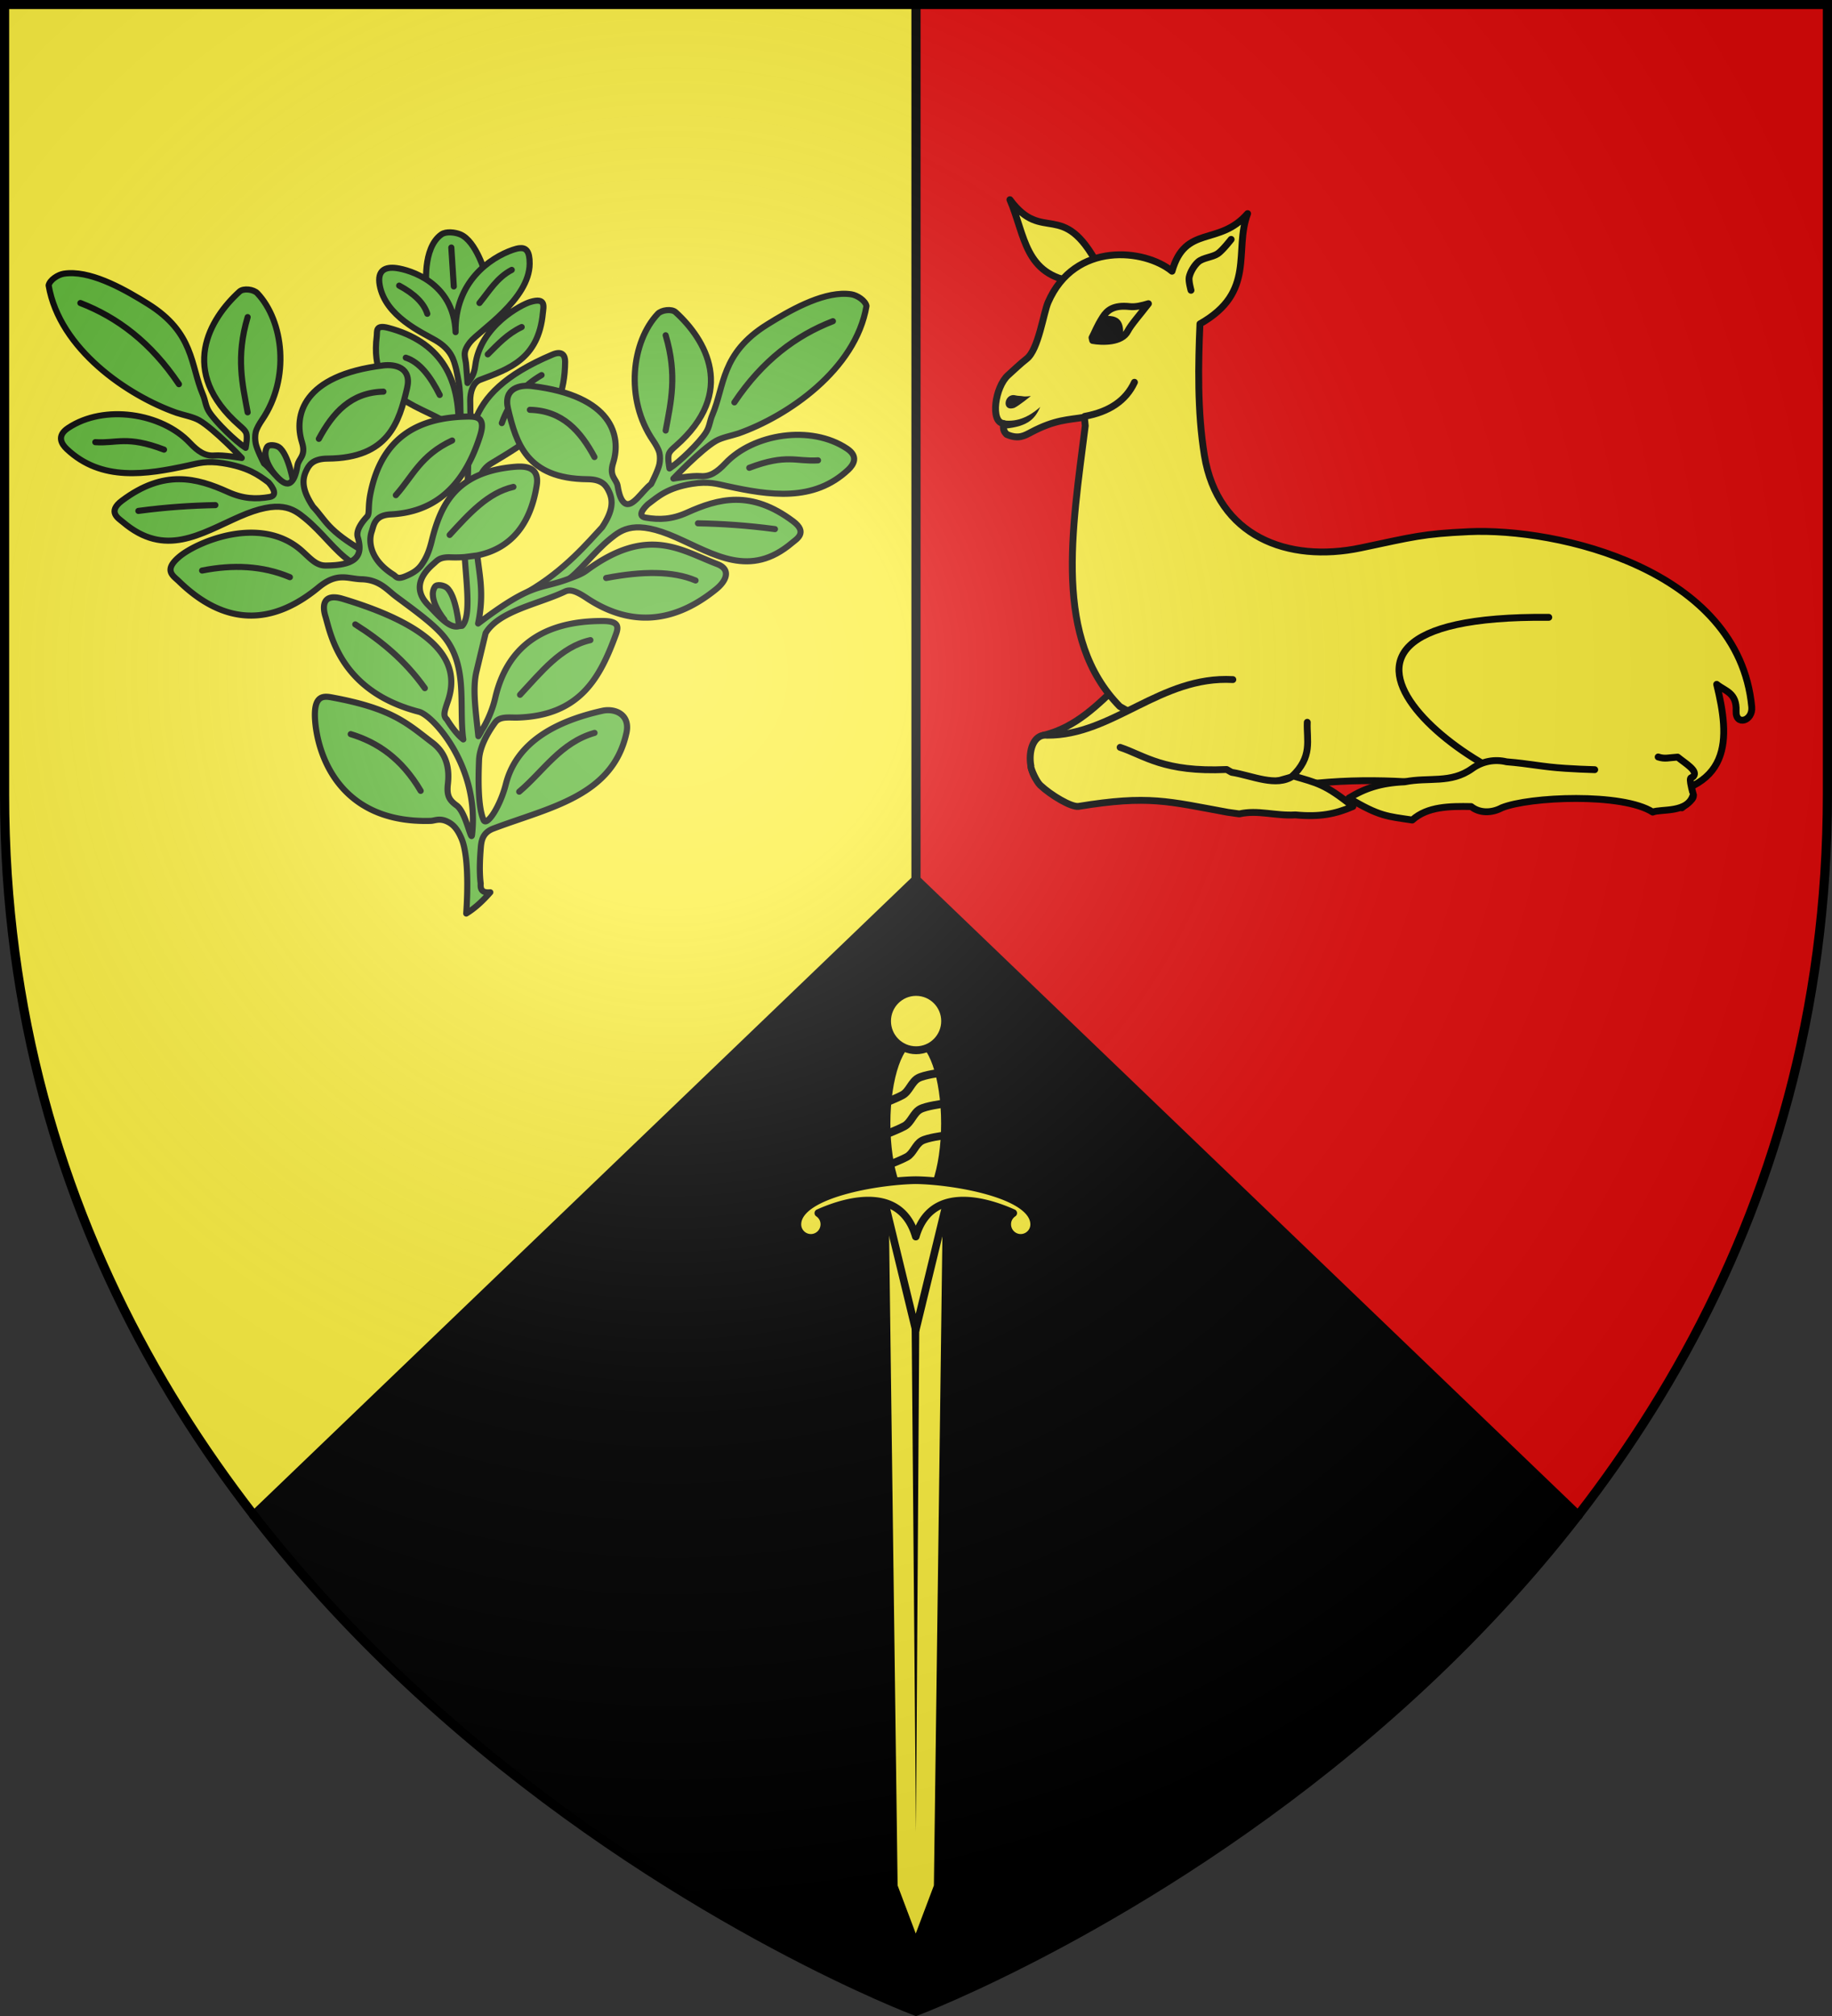 <svg xmlns="http://www.w3.org/2000/svg" xmlns:xlink="http://www.w3.org/1999/xlink" width="600" height="660"><rect width="100%" height="100%" fill="#333333" stroke="none"/><defs><clipPath id="b"><use xlink:href="#a" width="600" height="660"/></clipPath><clipPath id="e"><path d="m0-12-216.875 208.156C-128.497 310.228 0 358.5 0 358.5s128.497-48.272 216.875-162.344z" clip-path="url(#b)" transform="translate(-509.541 251.053)"/></clipPath><clipPath id="d"><path d="m0-12-216.875 208.156C-128.497 310.228 0 358.5 0 358.5s128.497-48.272 216.875-162.344z" clip-path="url(#b)" transform="translate(-509.541 251.053)"/></clipPath><clipPath id="c"><path d="m0-12-216.875 208.156C-128.497 310.228 0 358.5 0 358.5s128.497-48.272 216.875-162.344z" clip-path="url(#b)" transform="translate(-509.541 251.053)"/></clipPath><radialGradient id="h" cx="-80" cy="-80" r="405" gradientUnits="userSpaceOnUse"><stop offset="0" stop-color="#fff" stop-opacity=".31"/><stop offset=".19" stop-color="#fff" stop-opacity=".25"/><stop offset=".6" stop-color="#6b6b6b" stop-opacity=".125"/><stop offset="1" stop-opacity=".125"/></radialGradient><path id="a" d="M-298.5-298.5h597V-40C298.5 246.31 0 358.5 0 358.5S-298.5 246.31-298.5-40z"/></defs><use xlink:href="#a" width="600" height="660" fill="#e20909" transform="translate(300 300)"/><path fill="#fcef3c" d="M1.5 1.5H300v657S1.5 546.31 1.5 260z"/><path fill="#2b5df2" d="M300 288 83.125 496.156C171.503 610.228 300 658.5 300 658.5s128.497-48.272 216.875-162.344z"/><g fill="#fff" stroke="#000" stroke-width="2.5"><path d="M-734.776 353.125a65.064 65.064 0 0 0 26.367 5.552c11.961 0 23.145-3.257 32.804-8.857 9.656-5.596 20.846-8.798 32.803-8.798 11.961 0 23.145 3.199 32.803 8.798 9.657 5.597 20.847 8.828 32.804 8.828 11.96 0 23.13-3.271 32.789-8.871 9.657-5.596 20.846-8.799 32.803-8.799 11.961 0 23.13 3.214 32.79 8.813a65.245 65.245 0 0 0 32.817 8.814c11.961 0 23.145-3.257 32.804-8.857a65.136 65.136 0 0 1 32.789-8.813c11.96 0 23.13 3.213 32.789 8.813a65.244 65.244 0 0 0 32.817 8.813 64.821 64.821 0 0 0 21.381-3.61c.16-16.48-.91-33.719-3.797-51.284a65.016 65.016 0 0 1-17.598 2.406c-11.957 0-23.147-3.203-32.803-8.799a65.095 65.095 0 0 0-32.79-8.813c-11.956 0-23.146 3.202-32.803 8.799-9.659 5.6-20.842 8.856-32.803 8.856a65.137 65.137 0 0 1-32.79-8.813c-9.658-5.6-20.842-8.799-32.803-8.799-11.957 0-23.146 3.203-32.803 8.799-9.66 5.6-20.843 8.857-32.804 8.857a65.137 65.137 0 0 1-32.789-8.814 65.202 65.202 0 0 0-32.817-8.813 65.136 65.136 0 0 0-32.79 8.813c-9.658 5.6-20.842 8.857-32.803 8.857a65.103 65.103 0 0 1-30.34-7.465z" clip-path="url(#c)" transform="translate(809.541 48.947)"/><path d="M-734.776 564.904a65.064 65.064 0 0 0 26.367 5.552c11.961 0 23.145-3.257 32.804-8.857 9.656-5.596 20.846-8.799 32.803-8.799 11.961 0 23.145 3.2 32.803 8.799 9.657 5.596 20.847 8.828 32.804 8.828 11.96 0 23.13-3.272 32.789-8.871 9.657-5.597 20.846-8.8 32.803-8.8 11.961 0 23.13 3.214 32.79 8.814a65.245 65.245 0 0 0 32.817 8.813c11.961 0 23.145-3.257 32.804-8.856a65.136 65.136 0 0 1 32.789-8.814c11.96 0 23.13 3.214 32.789 8.814a65.244 65.244 0 0 0 32.817 8.813 64.821 64.821 0 0 0 21.381-3.61c.16-16.48-.91-33.72-3.797-51.285a65.016 65.016 0 0 1-17.598 2.406c-11.957 0-23.147-3.202-32.803-8.798a65.095 65.095 0 0 0-32.79-8.814c-11.956 0-23.146 3.203-32.803 8.8-9.659 5.599-20.842 8.856-32.803 8.856a65.137 65.137 0 0 1-32.79-8.813c-9.658-5.6-20.842-8.8-32.803-8.8-11.957 0-23.146 3.203-32.803 8.8-9.66 5.6-20.843 8.856-32.804 8.856a65.137 65.137 0 0 1-32.789-8.813 65.202 65.202 0 0 0-32.817-8.813 65.136 65.136 0 0 0-32.79 8.813c-9.658 5.6-20.842 8.857-32.803 8.857a65.103 65.103 0 0 1-30.34-7.465z" clip-path="url(#d)" transform="translate(809.541 48.947)"/><path d="M-734.776 459.375a65.064 65.064 0 0 0 26.367 5.552c11.961 0 23.145-3.258 32.804-8.857 9.656-5.596 20.846-8.799 32.803-8.799 11.961 0 23.145 3.2 32.803 8.799 9.657 5.596 20.847 8.828 32.804 8.828 11.96 0 23.13-3.272 32.789-8.872 9.657-5.596 20.846-8.798 32.803-8.798 11.961 0 23.13 3.213 32.79 8.813a65.245 65.245 0 0 0 32.817 8.813c11.961 0 23.145-3.257 32.804-8.857a65.136 65.136 0 0 1 32.789-8.813c11.96 0 23.13 3.214 32.789 8.813a65.244 65.244 0 0 0 32.817 8.814 64.821 64.821 0 0 0 21.381-3.61c.16-16.481-.91-33.72-3.797-51.285a65.016 65.016 0 0 1-17.598 2.406c-11.957 0-23.147-3.202-32.803-8.799a65.095 65.095 0 0 0-32.79-8.813c-11.956 0-23.146 3.203-32.803 8.799-9.659 5.6-20.842 8.857-32.803 8.857a65.137 65.137 0 0 1-32.79-8.814c-9.658-5.6-20.842-8.798-32.803-8.798-11.957 0-23.146 3.202-32.803 8.798-9.66 5.6-20.843 8.857-32.804 8.857a65.137 65.137 0 0 1-32.789-8.813 65.202 65.202 0 0 0-32.817-8.813 65.136 65.136 0 0 0-32.79 8.813c-9.658 5.6-20.842 8.857-32.803 8.857a65.103 65.103 0 0 1-30.34-7.466z" clip-path="url(#e)" transform="translate(809.541 48.947)"/></g><path fill="none" stroke="#000" stroke-linecap="round" stroke-linejoin="round" stroke-width="3" d="M516.875 496.156 300 288 83.125 496.156M300 288V1.5"/><g fill="#fcef3c" stroke-width="1.976" transform="matrix(-1.258 -0 -0 -1.273 1089.971 934.732)"><path stroke="#000" d="M619.985 424.94h16.073l-2.328-175.743-5.708-14.945-5.708 14.945z"/><path fill="#000" fill-rule="evenodd" d="m626.958 415.59 1.01-152.438 1.318 152.437z"/><path stroke="#000" stroke-linejoin="round" d="m619.985 424.94 8.037-32.688 8.036 32.689z"/><ellipse cx="628.022" cy="445.365" stroke="#000" stroke-linejoin="round" rx="7.592" ry="21.51"/><ellipse cx="-307.425" cy="242.045" stroke="#000" stroke-linejoin="round" stroke-width="1.978" rx="7.71" ry="7.315" transform="matrix(.973 0 0 1.025 927.06 223.584)"/><path stroke="#000" stroke-linejoin="round" d="M600.701 415.923c-1.932 0-3.524 1.575-3.5 3.5.101 7.857 21.383 11.234 30.813 11.343 9.43-.109 30.712-3.486 30.812-11.343.025-1.925-1.568-3.5-3.5-3.5a3.501 3.501 0 0 0-3.5 3.5c0 1.217.62 2.247 1.563 2.875-8.163 3.63-21.594 6.812-25.375-6.032-3.78 12.844-17.212 9.662-25.375 6.032.943-.628 1.562-1.658 1.562-2.875 0-1.932-1.568-3.5-3.5-3.5z"/><path id="f" fill="#fcef3c" stroke="#000" stroke-linejoin="round" stroke-width="1.976" d="M620.889 442.218s4.088-.524 5.557-1.326c1.653-.903 2.207-3.217 3.855-4.13 1.179-.654 3.939-1.736 3.939-1.736"/><use xlink:href="#f" id="g" width="58.753" height="250.941" fill="#fcef3c" stroke-width="1.882" transform="matrix(1.05 0 0 1.05 -30.878 -13.931)"/><use xlink:href="#g" width="58.753" height="250.941" transform="translate(.5 8)"/></g><g stroke="#000" stroke-linecap="round" stroke-linejoin="round" stroke-width="2.202"><path fill="#5ab532" d="M281.6-429.345s-1.614-14.155 5.374-19.112c1.681-1.192 4.975-.812 6.869 0 5.757 2.468 9.012 14.232 9.012 14.232l-10.207 27.576z" transform="matrix(.908 0 0 .908 -116.015 483.954)"/><path fill="#5ab532" d="M315.25-443.513c-.753.066-1.621.298-2.563.625-8.049 2.795-20.927 11.436-20.593 29.656-.66-17.994-16.68-22.46-21.281-23.094-4.04-.556-7.05.74-6.094 6.125 2.007 11.315 15.387 17.127 20.125 19.906 5.685 3.336 6.585 6.936 7.469 10.407 0 0 .985 4.62 1.187 6.625.48 4.783.406 16.031.406 16.031l3.625-.25-.156-11.156c-.018-2.878.972-6.43 3.563-7.407 10.44-3.938 21.04-7.483 22.625-23.968.224-2.34 1.303-5.882-4.532-4.094-3.063.883-18.097 8.555-19.843 23-.402 3.32-1.641 4.713-2.782 6.219l-.469-6.094c-.138-3.328-1.791-4.636 1.438-8.688 3.233-4.056 21.347-15.287 21.438-28.25.031-4.528-1.305-5.792-3.563-5.593z" transform="matrix(.908 0 0 .908 -116.015 483.954)"/><path fill="#5ab532" d="M291.96-378.603c-11.626-8.74-31.251-9.244-28.297-33.188.213-1.72-.61-4.245 4.193-2.969 18.606 4.944 25.289 17.477 25.327 34.41M299.567-356.594c.78-3.18 1.585-6.972 5.319-9.258 12.685-7.766 26.533-14.538 26.725-36.681.02-2.264-1.032-4.097-4.542-2.62-34.936 14.706-29.36 32.302-30.82 49.257" transform="matrix(.908 0 0 .908 -116.015 483.954)"/><path fill="none" d="M308.774-380.433c2.865-8.112 7.89-13.583 14.335-17.32" transform="matrix(.908 0 0 .908 -116.015 483.954)"/><g fill="#5ab532"><path d="M233.747-358.214s-1.8-11.125-5.435-13.586c-1.043-.706-3.566-1.09-4.199 0-2.622 4.514 4.2 11.61 4.2 11.61" transform="matrix(.908 0 0 .908 -116.015 483.954)"/><path d="M152.563-434.482c-.62.029-1.215.093-1.813.188-2.035.322-4.979 2.178-5.438 4.187 3.916 23.044 28.543 39.78 46.188 45.969 2.445.818 5.924 1.43 8.156 2.718 5.319 3.072 15.313 13.563 15.313 13.563s-6.796-1.16-9.719-.906c-3.507.304-6.045-1.436-9.063-4.625-10.078-10.651-30.77-13.99-43.843-5.282-4.222 2.813-2.42 5.752-.469 7.594 12.474 11.78 28.529 9.239 43.813 5.906 3.44-.75 6.546-1.768 12.5-.812 8.856 1.422 12.75 4.148 16.437 6.938 0 0 4.277 4.582.375 5.25-5.048.863-9.567.635-15-1.813-11.288-5.086-23.032-8.248-38.219 3.125-5.45 4.081-1.19 6.447.344 7.75 15.229 12.94 27.966 4.205 42-1.969 14.642-6.441 19.36-2.913 23.563.5 6.336 5.147 10.878 11.93 16.656 15.813 2.49.398 3.311-2.379 4.937-3.625-13.523-7.765-13.967-11.369-18.625-16.313-3.877-5.865-4.05-9.51-2.469-12.844.955-2.012 2.275-4.43 7.75-4.468 22.087-.157 25.77-13.221 28.657-25.344 1.83-7.69-4.568-8.734-8.563-8.25-29.227 3.538-32.332 18.155-29.344 27.688 1.571 5.01-1.212 5.768-1.625 8.374-.546 3.454-1.392 5.31-2.5 6.125-2.755 2.03-6.365-4.457-9.562-6.843-.35-.68-2.558-5.018-3-7.219-.237-1.182-.281-2.828 0-4 .35-1.458 1.434-3.23 2.281-4.469 10.296-15.048 7.723-35.714-1.687-45.687-1.337-1.417-4.997-1.905-6.438-.594-10.717 9.75-22.301 28.78 0 48.281.839.734 2.076 1.759 2.438 2.813.435 1.269.018 3.937-.219 5.25-3.714-2.384-10.713-9.236-13.094-12.875-1.427-2.181-1.355-4.039-2.375-6.438-4.473-10.527-3.016-22.148-19.781-32.594-7.703-4.799-19.27-11.494-28.563-11.062zM293.325-307.217s-1.019-11.224-4.473-13.933c-.992-.777-3.482-1.335-4.19-.292-2.93 4.32 3.38 11.874 3.38 11.874M433.058-427.05c.62.03 1.215.094 1.812.188 2.035.323 4.979 2.18 5.438 4.188-3.916 23.044-28.543 39.779-46.188 45.969-2.444.818-5.924 1.43-8.156 2.718-5.319 3.072-15.312 13.563-15.312 13.563s6.795-1.16 9.718-.906c3.507.304 6.045-1.436 9.063-4.625 10.078-10.652 30.77-13.991 43.844-5.282 4.222 2.813 2.419 5.752.468 7.594-12.474 11.78-28.528 9.239-43.812 5.906-3.441-.75-6.546-1.768-12.5-.812-8.857 1.422-12.22 4.535-15.906 7.324 0 0-4.809 4.196-.907 4.863 5.048.864 9.567.636 15-1.812 11.288-5.086 23.033-8.248 38.219 3.125 5.45 4.08 1.19 6.446-.344 7.75-15.229 12.94-27.965 4.205-42-1.969-14.642-6.441-19.36-2.913-23.562.5-6.337 5.147-10.879 11.93-16.656 15.813l-13.245 3.426c13.523-7.764 22.275-18.42 26.932-23.364 3.877-5.865 4.05-9.51 2.469-12.844-.955-2.012-2.274-4.43-7.75-4.468-22.087-.157-25.77-13.222-28.656-25.344-1.832-7.69 4.567-8.734 8.562-8.25 29.228 3.538 32.332 18.155 29.344 27.687-1.571 5.01 1.212 5.769 1.625 8.375.546 3.454 1.392 5.31 2.5 6.125 2.755 2.03 6.365-4.457 9.562-6.843.35-.681 2.558-5.019 3-7.22.238-1.18.282-2.827 0-4-.35-1.458-1.434-3.23-2.281-4.468-10.296-15.048-7.723-35.714 1.688-45.687 1.336-1.417 4.997-1.905 6.437-.594 10.717 9.75 22.301 28.78 0 48.281-.839.733-2.076 1.759-2.437 2.813-.436 1.268-.02 3.937.218 5.25 3.715-2.384 10.713-9.236 13.094-12.875 1.427-2.181 1.356-4.04 2.375-6.438 4.473-10.527 3.017-22.148 19.781-32.594 7.703-4.8 19.27-11.494 28.563-11.062z" transform="matrix(.908 0 0 .908 -116.015 483.954)"/><path d="M296.344-382.795c-17.804.316-30.889 7.53-34.938 27.688-1.007 5.012-.216 7.304-1.25 8.406-2.22 2.367-4.016 5.213-3.344 7.406 2.376 7.752-1.949 10.147-11.53 10.22-3.44.025-5.474-2.488-8.595-5.282-14.738-13.199-37.744-3.29-44.125 2-6.02 4.992-2.287 6.98-.343 8.875 18.461 18.002 35.77 14.379 50.406 2.313 6.867-5.662 10.51-3.095 15.5-2.97 6.529.165 9.235 3.819 12.5 6.25 6.257 4.661 12.607 9.187 16.5 13.532 9.376 10.467 6.325 23.996 7.563 36.563.05.512.124.947.187 1.406-2.988-2.297-5.906-7.188-5.906-7.188-1.319-1.266-1.123-2.345.344-6.594 4.541-13.155-2.432-26.245-37.938-36.906-7.233-2.172-7.35 2.658-6.25 6.25 1.88 6.143 5.198 27.049 33.75 34.469 5.238 1.361 21.987 20.048 19.156 44.375-.319 2.743-2.186-8.164-5.562-10.594-2.728-1.963-3.605-3.622-3.156-7.656.477-4.295.316-10.491-5.563-14.969-9.14-6.96-14.427-12.352-36.563-16.375-3.138-.57-6.528-.419-5.718 8.844 1.153 13.199 9.675 36.625 41.594 35.719 1.666-.048 3.24-1.155 6.25.343 2.401 1.196 3.723 3.274 4.875 5.907 1.925 4.402 2.638 13.884 1.75 27.156 2.9-1.751 5.786-4.339 8.687-7.656-2.067.164-3.727-.19-3.469-3.125-.493-3.93-.337-8.221 0-12.532.192-2.441.395-5.742 4.532-7.312 20.07-7.616 42.986-11.567 48.03-34.469 1.489-6.756-4.202-9.002-8.687-8-16.645 3.721-30.946 11.22-34.812 26.469-2.08 8.201-6.94 15.4-8.032 12.875-2.088-4.833-1.893-15.04-1.625-21.594.208-5.079 3.521-10.452 5.813-13.562 1.714-2.327 5.24-1.668 8-1.75 22.77-.676 29.895-14.622 35.531-29.938.942-2.558 1.315-4.845-4.531-4.875-22.407-.114-34.89 9.887-39 27.844-1.216 5.315-3.91 10.287-4.781 11.438 0 0-.528 1.118-1.282 2.25-.008-.087-.022-.163-.03-.25-.901-8.71-2.134-16.862-.657-23.063l3.313-13.844c4.804-8.045 18.932-10.411 28.625-15 1.678-.795 3.643-.448 7.78 2.313 13.932 9.295 29.77 10.614 46.72-3.157 3.91-3.177 5.343-7.193.406-9.062-13.202-4.997-24.972-13.976-47.125 2.313-1.757 1.29-3.383 1.867-6.313 2.968-11.235 4.224-12.666.936-32.812 16.156 2.247-10.773.48-17.362-.282-24.562 12.778-2.6 19.365-12.02 21.438-25.344 1.013-6.512-3.971-6.93-7.906-6.594-21.134 1.81-26.742 13.577-29.969 26.688-1.014 4.12-2.093 6.35-3.625 8.563-1.506 2.175-3.512 3.174-5.281 3.968-3.678 1.65-3.745.41-4.938-.344-8.291-5.234-9.094-11.749-7.812-15.53.769-2.27.968-5.885 6.812-6.188 12.905-.67 25.496-6.887 32.281-28.344 1.994-6.306-.658-7.007-4.593-6.938zm-.938 50.657c.648 10.111 2.252 21.492-.937 24.781l-1.156.125c-3.44 1.05-7.358-3.803-11.157-7.688-4.433-4.532-4.025-9.626 2-14.812 1.372-1.18 2.15-2.47 6.25-2.313a44.85 44.85 0 0 0 5-.093zM295.406-332.138l4.531-.594" transform="matrix(.908 0 0 .908 -116.015 483.954)"/></g><g fill="none"><path d="M192.309-394.468c-10.136-15.1-22.22-24.108-35.538-29.266M217.095-384.315c-1.87-10.162-4.29-19.945 0-34.342M162.147-373.564c7.817.535 11.315-2.44 24.786 2.688M205.448-350.868c-8.547.164-17.636.735-27.772 2.09M242.777-374.759c5.043-9.356 11.534-16.753 23.293-17.021M200.67-327.276c11.114-2.2 21.735-1.778 31.655 2.389M270.55-354.452c6.052-6.76 8.87-14.384 20.307-19.71M281.002-284.87c-6.828-9.638-15.477-16.933-25.085-22.995M279.509-247.84c-6.868-11.672-15.587-17.522-25.235-20.457M315.344-282.482c7.625-8.138 14.712-17.285 25.384-19.71M315.046-247.542c8.758-7.398 14.88-17.695 27.175-21.203M378.654-323.693c-8.21-3.474-19.268-3.389-32.252-.896M289.96-340.117c6.914-7.529 13.758-15.217 22.995-17.32M286.377-390.586c-3.382-6.752-7.274-11.847-12.244-13.438M303.698-405.219c3.643-3.613 7.07-7.39 12.244-9.855M300.712-423.734c3.518-4.273 6.283-9.148 11.646-11.945M291.454-429.707l-.896-14.035M281.898-419.852c-1.195-3.782-4.58-7.167-10.154-10.153M392.658-387.91c10.135-15.101 22.22-24.109 35.537-29.267M367.871-377.757c1.87-10.163 4.29-19.946 0-34.343M422.82-367.007c-7.818.535-11.316-2.44-24.787 2.688M379.518-344.31c8.547.163 17.636.734 27.773 2.09M342.189-368.201c-5.042-9.357-11.534-16.753-23.293-17.022" transform="matrix(.908 0 0 .908 -116.015 483.954)"/></g></g><g stroke="#000" stroke-linecap="round" stroke-linejoin="round" stroke-width="2.083"><path fill="#fcef3c" d="M-234.954 892.317c-10.773-20.302-16.74-6.344-26.735-19.9 4.695 10.921 4.346 22.879 19.828 24.932M-202.934 1003.196c-21.622 4.143-29.122 26.846-48.46 31.54 10.877 42.074 47.056-18.35 48.46-31.54" transform="matrix(1.08 0 0 1.08 613.384 -876.834)"/><path fill="#fcef3c" stroke-width="2.071" d="M416.77 81.5c-8.699 9.972-18.76 3.211-22.803 17.37-8.118-6.708-29.322-9.164-37.377 9.384-1.4 3.221-2.895 14.243-6.451 17.006-1.778 1.38-3.957 3.454-5.627 4.963-3.934 3.553-5.422 14.194-1.356 14.548-.209 2.24.409 2.666.942 3.282 3.55 1.588 5.441.374 7.435-.674 7.282-3.827 11.088-3.658 16.002-4.496.116.927.2 1.772.268 2.578-4.014 31.864-9.63 64.159 10.402 84.603l44.11 25.284c43.018-7.896 64.813 2.934 112.458 2.045 28.959-1.03 27.349-17.997 23.454-33.985 2.553 2.079 6.108 2.486 5.86 8.072-.199 4.524 5.114 3.022 4.708-1.285-3.92-41.547-58.629-54.045-85.375-52.804-13.942.646-16.573 1.525-32.488 4.873-22.143 4.657-43.201-3.514-47.194-27.856-2.173-13.251-1.863-27.817-1.345-39.674 17.065-9.626 10.138-22.09 14.377-33.234z" transform="matrix(1.086 0 0 1.086 -44 -18.577)"/><g fill="#fcef3c"><path d="M-194.085 1017.887c-21.981-1.21-36.413 16.99-56.311 16.866-6.88-.797-6.828 14.302-.038 15.487l24.37-6.65c18.729 6.339 19.207 12.64 49.723 3.856 6.636-6.117 4.58-11.234 4.823-16.616" transform="matrix(1.08 0 0 1.08 613.384 -876.834)"/><path d="M-228.273 1038.43c7.404 2.464 13.24 7.594 32.31 6.711l1.488.85c6.334 1.006 13.528 4.58 18.664 1.1 7.297 2.167 9.65 2.413 18.134 9.265-5.324 2.314-10.162 3.24-17.435 2.551-6.052.37-11.41-1.592-17.01-.303l-3.493-.486c-18.069-3.302-23.967-5.27-45.273-1.792-2.225.292-8.374-3.384-11.607-6.425-1.245-1.172-2.854-4.947-2.841-5.668M-65.106 1041.347c2.05.686 3.214.196 5.913.042 2.302 1.903 6.138 4.061 4.833 5.763-.737.96-1.764-.739-.107 5.587.396 1.513-1.968 2.667-3.435 4.013-8.855-6.115-17.608-8.29-32.435-4.968-22.193 4.972-103.425-53.652-7.943-52.77" transform="matrix(1.08 0 0 1.08 613.384 -876.834)"/><path d="M-54.467 1052.739c-1.499 5.747-9.842 4.26-12.287 5.317-9.167-5.9-37.464-4.695-45.776-1.3-3.055 1.636-6.724 1.687-9.29-.375-6.413-.114-13.254-.081-17.855 4.08-7.528-1.13-9.881-1.039-19.236-6.643 4.95-3.032 9.641-4.605 16.94-4.936 7.26-1.477 13.952.622 20.406-3.993 3.193-2.305 6.951-2.933 10.467-2.08 7.085.57 10.797 1.539 17.89 1.98 2.946.182 5.91.335 8.862.406" transform="matrix(1.08 0 0 1.08 613.384 -876.834)"/></g><path fill="none" d="M-194.605 884.45s-2.567 3.296-4.016 4.306c-1.59 1.108-4.496 1.225-5.955 2.5-1.226 1.071-2.436 3.081-2.753 4.679-.232 1.17.554 3.939.554 3.939M-238.98 938.08c7.471-1.37 12.499-4.802 15.055-10.317" transform="matrix(1.08 0 0 1.08 613.384 -876.834)"/><path stroke="none" d="M340.702 133.22c-4.971 4.403-9.174 4.993-13.105 4.232l1.206 2.904c8.423-.69 10.308-3.696 11.899-7.135zM337.632 129.646s-3.795 3.104-5.387 3.87c-4.464 1.456-3.356-5.073.41-4.064.627.168 1.763.15 2.403.284.756.159 2.574-.09 2.574-.09zM367.87 110.09c.032-2.871.188-7.294-6.303-6.592l-3.975 7.41 1.224.786 5.344.182z"/><path fill="none" d="M-219.692 903.939c-2.545 3.32-5.313 6.426-6.27 8.312-1.781 3.513-7.726 3.364-10.635 2.842l-.2-.845c1.007-1.898 1.393-3.294 3.275-6.248 1.347-2.115 3.3-3.704 8.153-3.181 1.773.19 3.69-.27 5.677-.88z" transform="matrix(1.08 0 0 1.08 613.384 -876.834)"/></g><use xlink:href="#a" width="600" height="660" fill="url(#h)" transform="translate(300 300)"/><use xlink:href="#a" width="600" height="660" fill="none" stroke="#000" stroke-width="3" transform="matrix(1 0 0 1 300 299.953)"/></svg>